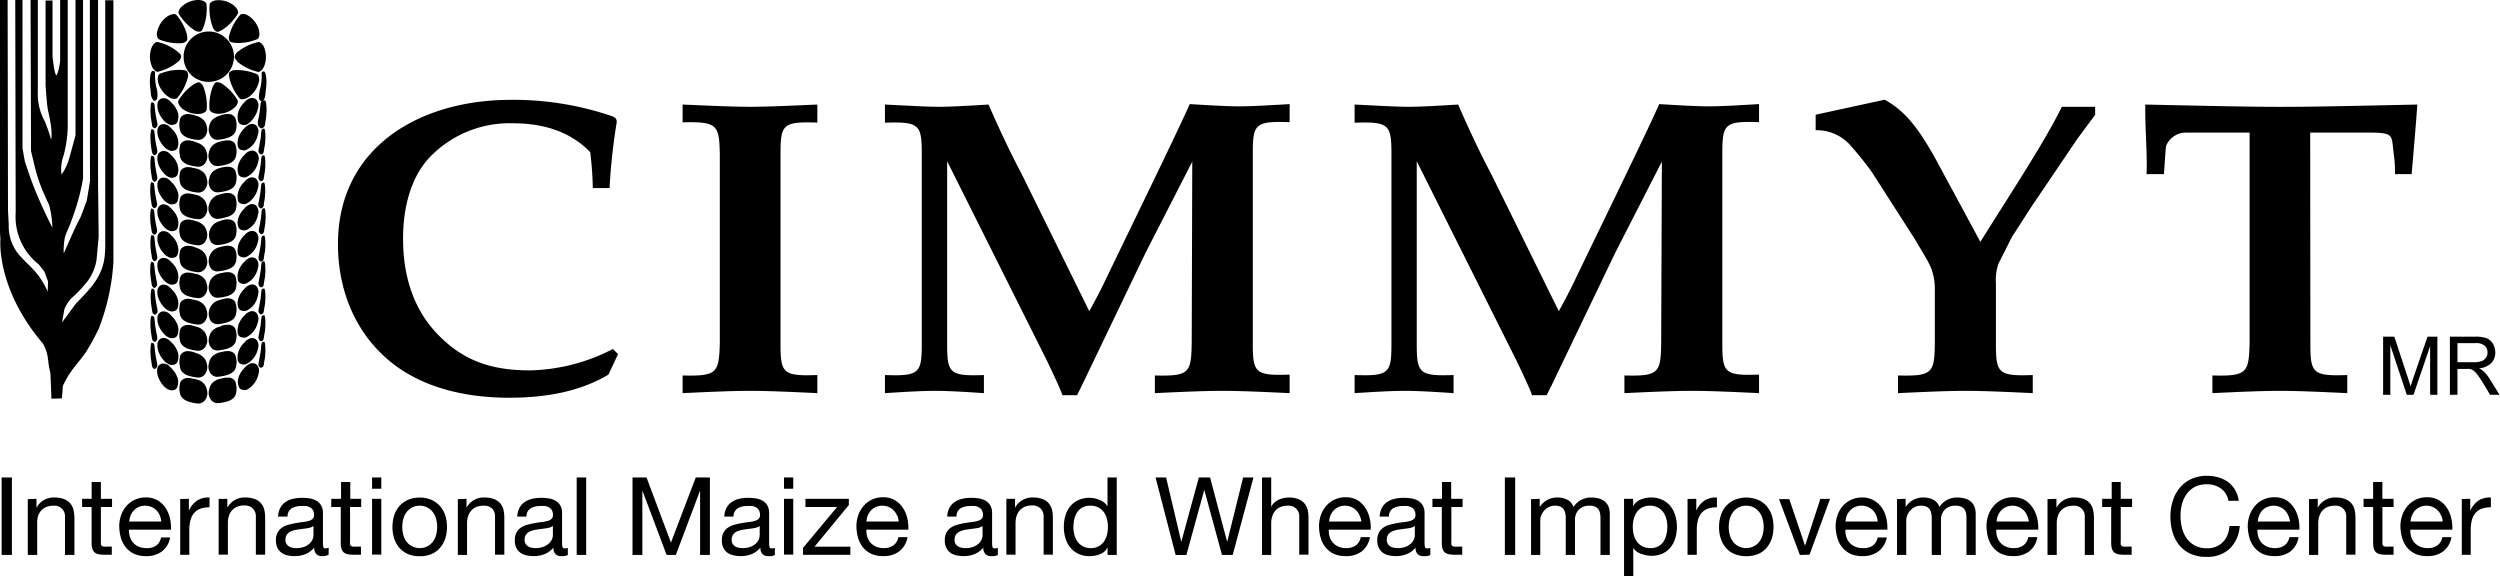 <svg xmlns="http://www.w3.org/2000/svg" data-name="cimmyt-logo-eng" class="sf-logo__eng" viewBox="0 0 403.16 92.94"><path d="M14.51 29.24L14.49 0h1.32v29.26l.1 8.9-.33 3.63a7.69 7.69 0 0 1-1.82 4 18.89 18.89 0 0 1-2 2.08 5 5 0 0 0-1.39 2.07L10 52l2.21-3c2.26-2.37 4.37-4.31 4.69-7.86l.07-1.1v-40h1.32v42.19a35.26 35.26 0 0 1-2.38 10.81s-.86 1.8-1.77 3.28c-1.18 2-2.67 3-4 5.92l-.15 2-1.69.06-.17-4.15a13.37 13.37 0 0 1-.37-2.13A7.1 7.1 0 0 0 7 55.53l-.14-.2C-.67 46.44.07 38.63.07 38.63L0 37.41V0h1.23l.06 33.91.12 2.3a7.16 7.16 0 0 0 1.76 5c1.42 1.54 1.53 1.46 2.7 2.82a12.41 12.41 0 0 1 1.82 3l.06-1.63-.59-1.61-.92-1.16a9.76 9.76 0 0 1-3.71-8.33L2.46 0h1.17v23.91L4 26s.88 2.79 1.8 5c1.51 3.6 2.65 5.71 2.65 5.71A16.18 16.18 0 0 0 7.91 33c-.4-.73-1.14-2.51-1.14-2.51A27.75 27.75 0 0 1 5.4 26L5 24.35v-1.28L4.93 0H6.1v14.8a9.09 9.09 0 0 0 1.14 4.8 26.29 26.29 0 0 1 1 2.92s.36-1.13-.47-4.58c-.22-.91-.42-4.2-.42-4.2V.09h1.12v9s.38 3.88.76 2.85a8.71 8.71 0 0 0 .47-2.21V0h1.22v20.75a20.57 20.57 0 0 1-.64 4.25 6.53 6.53 0 0 0-.36 3.15 8.06 8.06 0 0 0 1.26-2.7c.27-.89 1-3.66 1-3.66V0h1.21v28.77a34.13 34.13 0 0 1-1.54 5.9c-.82 2.41-1.24 2.87-1.41 3.74a10.74 10.74 0 0 0-.16 2.44L12 37c.38-.82 1-2 1-2s.39-1 1-2.68zM31.79 23a2.49 2.49 0 0 1 1.2.81 2.12 2.12 0 0 1 .35.83 1.89 1.89 0 0 1-.27 1.69 1.34 1.34 0 0 1-1.3.54 7.2 7.2 0 0 1-1.31-.26 2.49 2.49 0 0 1-.95-.52A1.51 1.51 0 0 1 29 25a2.89 2.89 0 0 1 0-1.32 1 1 0 0 1 .49-.82 1.51 1.51 0 0 1 1-.22 3.19 3.19 0 0 1 .63.11zm-6.89-6.22c.06.42.09.95.17 1.48.14.86.26 1.37.31 1.68a.68.68 0 0 1-.26.67c-.11.1-.18.09-.22.07-.2-.07-.35-.2-.4-.61s-.17-1-.2-1.56a7.3 7.3 0 0 1 0-1.39 1.67 1.67 0 0 1 .12-.6s0-.09.19 0a.35.35 0 0 1 .29.26zm.1-4.96v.5a9.32 9.32 0 0 0 .2 1.73 3.68 3.68 0 0 1 .14 1.84.62.62 0 0 1-.22.28c-.19.16-.3.14-.45-.07a2.09 2.09 0 0 1-.35-1.1l-.08-.84a6.51 6.51 0 0 1 0-1.91 1.58 1.58 0 0 1 .23-.74.23.23 0 0 1 .22-.07c.31.03.31.16.31.38zm-.12 9.3c.07.42.11 1 .17 1.49.14.86.27 1.36.31 1.68a.69.69 0 0 1-.25.67c-.12.1-.19.09-.24.07s-.33-.19-.38-.61a14.35 14.35 0 0 1-.2-1.54 7.43 7.43 0 0 1 0-1.41 2.15 2.15 0 0 1 .12-.61s0-.07.2 0a.4.4 0 0 1 .27.26zm6.91-2.4a2.45 2.45 0 0 1 1.2.82 2 2 0 0 1 .35.82 1.87 1.87 0 0 1-.27 1.64 1.35 1.35 0 0 1-1.3.55 7.2 7.2 0 0 1-1.31-.26 2.63 2.63 0 0 1-.95-.52 1.49 1.49 0 0 1-.52-1 2.94 2.94 0 0 1 0-1.33 1 1 0 0 1 .49-.82 1.51 1.51 0 0 1 1-.22 4.14 4.14 0 0 1 .63.11zm0 12.74a2.45 2.45 0 0 1 1.2.82 2.12 2.12 0 0 1 .35.83 1.87 1.87 0 0 1-.27 1.68 1.3 1.3 0 0 1-1.3.54 6.19 6.19 0 0 1-1.31-.26 2.61 2.61 0 0 1-.95-.51 1.51 1.51 0 0 1-.52-1 2.89 2.89 0 0 1 0-1.32 1 1 0 0 1 .49-.82 1.46 1.46 0 0 1 1-.22 3.93 3.93 0 0 1 .63.11zm0-4.25A2.55 2.55 0 0 1 33 28a2 2 0 0 1 .35.82 1.87 1.87 0 0 1-.27 1.68 1.3 1.3 0 0 1-1.3.54 5.59 5.59 0 0 1-1.31-.27 2.33 2.33 0 0 1-.95-.5 1.54 1.54 0 0 1-.52-1A2.9 2.9 0 0 1 29 28a1 1 0 0 1 .49-.82 1.46 1.46 0 0 1 1-.22 2.44 2.44 0 0 1 .63.11zm0 12.79a2.62 2.62 0 0 1 1.2.83 2 2 0 0 1 .35.83 1.87 1.87 0 0 1-.27 1.68 1.34 1.34 0 0 1-1.3.55 7 7 0 0 1-1.31-.28 2.47 2.47 0 0 1-.95-.51A1.51 1.51 0 0 1 29 42a2.9 2.9 0 0 1 0-1.32 1 1 0 0 1 .49-.81 1.46 1.46 0 0 1 1-.22 2.59 2.59 0 0 1 .63.1zm0-4.29a2.59 2.59 0 0 1 1.2.82 2.07 2.07 0 0 1 .35.82 1.88 1.88 0 0 1-.27 1.65 1.3 1.3 0 0 1-1.3.54 6.58 6.58 0 0 1-1.31-.26 2.48 2.48 0 0 1-.95-.51 1.57 1.57 0 0 1-.52-1 2.85 2.85 0 0 1 0-1.31 1 1 0 0 1 .49-.83 1.55 1.55 0 0 1 1-.22 4.14 4.14 0 0 1 .63.11zm0 12.75a2.45 2.45 0 0 1 1.2.82 2.07 2.07 0 0 1 .35.82 1.87 1.87 0 0 1-.27 1.68 1.33 1.33 0 0 1-1.3.55 7.12 7.12 0 0 1-1.31-.27 2.51 2.51 0 0 1-.95-.5 1.57 1.57 0 0 1-.52-1 2.94 2.94 0 0 1 0-1.33 1 1 0 0 1 .49-.81 1.46 1.46 0 0 1 1-.23 3.91 3.91 0 0 1 .63.12zm0-4.25A2.43 2.43 0 0 1 33 45a2.11 2.11 0 0 1 .35.84 1.88 1.88 0 0 1-.27 1.68 1.32 1.32 0 0 1-1.3.54 6.73 6.73 0 0 1-1.31-.26 2.4 2.4 0 0 1-.95-.51 1.59 1.59 0 0 1-.52-1A2.94 2.94 0 0 1 29 45a1 1 0 0 1 .49-.82 1.45 1.45 0 0 1 1-.21 2.59 2.59 0 0 1 .63.1zm0 12.79a2.52 2.52 0 0 1 1.2.82 2.07 2.07 0 0 1 .35.82 1.89 1.89 0 0 1-.27 1.69 1.32 1.32 0 0 1-1.3.54 6.89 6.89 0 0 1-1.31-.26 2.48 2.48 0 0 1-.95-.51A1.56 1.56 0 0 1 29 59a2.89 2.89 0 0 1 0-1.32 1 1 0 0 1 .49-.82 1.41 1.41 0 0 1 1-.22 3 3 0 0 1 .63.11zm0-4.29a2.36 2.36 0 0 1 1.2.81 2.06 2.06 0 0 1 .35.83 1.86 1.86 0 0 1-.27 1.65 1.35 1.35 0 0 1-1.3.55 7.12 7.12 0 0 1-1.31-.27 2.48 2.48 0 0 1-.95-.51 1.51 1.51 0 0 1-.52-1 2.89 2.89 0 0 1 0-1.32 1 1 0 0 1 .49-.82 1.51 1.51 0 0 1 1-.22 3.07 3.07 0 0 1 .63.11zm0 8.5A2.36 2.36 0 0 1 33 62a2 2 0 0 1 .35.83 1.85 1.85 0 0 1-.27 1.67 1.34 1.34 0 0 1-1.3.56 6.79 6.79 0 0 1-1.31-.28 2.46 2.46 0 0 1-.95-.5 1.54 1.54 0 0 1-.52-1A2.94 2.94 0 0 1 29 62a1 1 0 0 1 .49-.81 1.41 1.41 0 0 1 1-.23 2.94 2.94 0 0 1 .63.12h.1zm-3.12-37.54a.74.74 0 0 1-.64.61 1 1 0 0 1-.88-.11 2 2 0 0 1-.76-.59 4.26 4.26 0 0 1-.71-1.08 2.88 2.88 0 0 1-.28-1.63 1 1 0 0 1 .77-.84 1.39 1.39 0 0 1 1.08.31c.28.25.55.53.77.77a3.2 3.2 0 0 1 .75 2 2.54 2.54 0 0 1-.1.56zm0 4.33a.74.74 0 0 1-.64.62 1 1 0 0 1-.88-.11 2.18 2.18 0 0 1-.76-.6 4.27 4.27 0 0 1-.71-1.07 2.92 2.92 0 0 1-.28-1.64 1 1 0 0 1 .77-.83 1.31 1.31 0 0 1 1.08.3c.28.26.55.53.77.78a3.22 3.22 0 0 1 .75 2 2.46 2.46 0 0 1-.1.55zm0 4.29a.72.72 0 0 1-.64.62 1 1 0 0 1-.88-.11 2 2 0 0 1-.76-.59 4.36 4.36 0 0 1-.71-1.07 3 3 0 0 1-.28-1.64 1 1 0 0 1 .77-.84 1.39 1.39 0 0 1 1.08.3c.27.27.55.54.77.78a4.3 4.3 0 0 1 .54.92 2.16 2.16 0 0 1 .21 1.07 2.37 2.37 0 0 1-.1.56zm0 4.33a.73.73 0 0 1-.64.61 1.05 1.05 0 0 1-.88-.11 2.3 2.3 0 0 1-.76-.6 4.17 4.17 0 0 1-.71-1.07 2.9 2.9 0 0 1-.28-1.63 1 1 0 0 1 .77-.85 1.39 1.39 0 0 1 1.08.31c.28.26.55.54.77.78a3.14 3.14 0 0 1 .75 2 2.63 2.63 0 0 1-.1.56zm0 4.31a.74.74 0 0 1-.64.61 1 1 0 0 1-.88-.1 2.27 2.27 0 0 1-.76-.6 4.08 4.08 0 0 1-.71-1.08 2.88 2.88 0 0 1-.28-1.63 1 1 0 0 1 .77-.84 1.43 1.43 0 0 1 1.08.3c.27.26.55.54.77.78a3.27 3.27 0 0 1 .75 2 2.44 2.44 0 0 1-.1.56zm0 4.32a.75.75 0 0 1-.64.61 1 1 0 0 1-.88-.12 2.14 2.14 0 0 1-.76-.59 3.68 3.68 0 0 1-.71-1.08 2.89 2.89 0 0 1-.28-1.63 1 1 0 0 1 .77-.83 1.32 1.32 0 0 1 1.08.31 8 8 0 0 1 .77.77 3.19 3.19 0 0 1 .75 2 2.62 2.62 0 0 1-.1.56zm0 4.31a.75.75 0 0 1-.64.62 1.05 1.05 0 0 1-.88-.12 2 2 0 0 1-.76-.6 3.55 3.55 0 0 1-.71-1.07 2.88 2.88 0 0 1-.28-1.63 1 1 0 0 1 .77-.84 1.35 1.35 0 0 1 1.08.31c.28.25.55.54.77.78a3.19 3.19 0 0 1 .75 2 2.63 2.63 0 0 1-.1.55zm0 4.32a.76.76 0 0 1-.64.62 1.13 1.13 0 0 1-.88-.11 2.19 2.19 0 0 1-.76-.61 4 4 0 0 1-.71-1.07 2.94 2.94 0 0 1-.28-1.64 1 1 0 0 1 .77-.84 1.47 1.47 0 0 1 1.08.3c.27.27.55.54.77.79a4 4 0 0 1 .54.91 2.2 2.2 0 0 1 .21 1.08 2.63 2.63 0 0 1-.1.57zm0 4.32a.74.74 0 0 1-.64.61 1 1 0 0 1-.88-.12 2 2 0 0 1-.76-.6 4 4 0 0 1-.71-1.09 3 3 0 0 1-.28-1.64 1 1 0 0 1 .77-.84 1.39 1.39 0 0 1 1.08.31c.28.25.55.53.77.76a4.66 4.66 0 0 1 .54.93 2.16 2.16 0 0 1 .21 1.07 2.62 2.62 0 0 1-.1.61zm-.04 4.08a.76.76 0 0 1-.64.62 1.09 1.09 0 0 1-.88-.11 2.18 2.18 0 0 1-.76-.6 4.34 4.34 0 0 1-.71-1.08 2.92 2.92 0 0 1-.28-1.63 1 1 0 0 1 .76-.83 1.43 1.43 0 0 1 1.09.29c.27.27.55.55.75.79a3.44 3.44 0 0 1 .55.92 2.15 2.15 0 0 1 .22 1.07 3 3 0 0 1-.1.56zM24.88 25.4c.07.42.11 1 .17 1.48.14.86.27 1.37.31 1.68a.72.72 0 0 1-.25.68c-.12.08-.19.08-.24.06s-.33-.18-.38-.62-.18-1-.2-1.55a7.34 7.34 0 0 1 0-1.4 2.07 2.07 0 0 1 .12-.6s0-.07.2 0a.35.35 0 0 1 .27.27zm-.04 4.26c.07.43.1 1 .18 1.5.14.85.26 1.35.31 1.67a.69.69 0 0 1-.26.67c-.12.09-.19.08-.24.06s-.33-.18-.38-.6-.17-1-.2-1.55a9.59 9.59 0 0 1 0-1.41 2.27 2.27 0 0 1 .12-.59s0-.09.2 0a.36.36 0 0 1 .27.25zm0 4.28c.07.42.1 1 .18 1.48.14.87.26 1.37.31 1.68a.69.69 0 0 1-.26.67c-.12.09-.19.09-.24.07s-.33-.19-.38-.61-.17-1-.2-1.55a9.45 9.45 0 0 1 0-1.4 2.37 2.37 0 0 1 .12-.6s0-.09.2 0a.32.32 0 0 1 .27.26zm.04 4.27c.07.43.11 1 .17 1.48.14.87.27 1.38.31 1.69a.7.7 0 0 1-.25.67c-.12.09-.19.09-.24.06s-.33-.19-.38-.62-.18-1-.2-1.54a7.34 7.34 0 0 1 0-1.4 2.15 2.15 0 0 1 .12-.61s0-.08.2 0a.36.36 0 0 1 .27.27zm-.04 4.31c.07.43.1.95.18 1.48.14.87.26 1.38.31 1.69a.67.67 0 0 1-.26.66c-.12.1-.19.09-.24.07s-.33-.19-.38-.61-.17-1-.2-1.55a9.47 9.47 0 0 1 0-1.4 2.48 2.48 0 0 1 .12-.6s0-.08.2 0a.36.36 0 0 1 .27.26zm.08 4.31c.07.43.1 1 .17 1.49.14.85.27 1.36.31 1.68a.66.66 0 0 1-.26.67.23.23 0 0 1-.22.07c-.19-.08-.34-.21-.39-.62s-.17-1-.2-1.54a7.44 7.44 0 0 1 0-1.41 2.37 2.37 0 0 1 .12-.6s0-.08.2 0a.37.37 0 0 1 .27.26zm-.04 4.4c.07.42.11 1 .17 1.48.14.86.27 1.37.31 1.68a.69.69 0 0 1-.25.67c-.12.09-.19.09-.24.07s-.33-.2-.38-.62-.18-1-.2-1.55a7.33 7.33 0 0 1 0-1.4 1.92 1.92 0 0 1 .12-.6s0-.08.2 0a.36.36 0 0 1 .27.27zm0 4.35c.07.42.11 1 .17 1.48.14.86.27 1.37.31 1.68a.68.68 0 0 1-.25.67.24.24 0 0 1-.24.07c-.18-.07-.33-.19-.38-.62s-.18-1-.2-1.55a7.34 7.34 0 0 1 0-1.4 2.07 2.07 0 0 1 .12-.6s0-.08.2 0a.37.37 0 0 1 .27.27zm3.79-36.09a.72.72 0 0 1-.64.6 1 1 0 0 1-.88-.09 2.3 2.3 0 0 1-.76-.6 4.45 4.45 0 0 1-.71-1.08 2.89 2.89 0 0 1-.28-1.63 1 1 0 0 1 .77-.84 1.39 1.39 0 0 1 1.08.31c.27.25.55.53.77.77a4.46 4.46 0 0 1 .54.91 2.18 2.18 0 0 1 .21 1.07 2.52 2.52 0 0 1-.1.58zm7.23 3.25a3.18 3.18 0 0 1 1.21-.08 1.35 1.35 0 0 1 .8.52 3.44 3.44 0 0 1 .24 1.12 3.14 3.14 0 0 1-.06.7 1.56 1.56 0 0 1-.51 1 2.69 2.69 0 0 1-1 .51 6.55 6.55 0 0 1-1.32.26 1.33 1.33 0 0 1-1.3-.55 1.85 1.85 0 0 1-.25-1.67 1.94 1.94 0 0 1 .92-1.36 2.61 2.61 0 0 1 .62-.29zm6.55-6.53c.38-.13.45.16.5.75a7.55 7.55 0 0 1 0 1.42c0 .54-.14 1.09-.19 1.56a.79.79 0 0 1-.48.74c-.24.08-.56-.17-.64-.45a1.66 1.66 0 0 1 0-.93 11.21 11.21 0 0 0 .22-1.21c.08-.5.11-1 .18-1.49a.5.5 0 0 1 .41-.39z" class="cls-1"></path><path d="M42.46 11.52c.12 0 .17 0 .2.06a1.39 1.39 0 0 1 .24.75 6.71 6.71 0 0 1 0 1.9l-.09.84a2.2 2.2 0 0 1-.33 1.13c-.17.2-.26.22-.46.06a.76.76 0 0 1-.27-.68 7.31 7.31 0 0 1 .25-1.44 8.6 8.6 0 0 0 .2-1.72v-.52c-.02-.22.03-.34.26-.38zm0 9.23h.19a2.27 2.27 0 0 1 .12.59 8.33 8.33 0 0 1 0 1.4c0 .53-.15 1.06-.21 1.55s-.2.54-.38.62a.3.3 0 0 1-.24-.07.68.68 0 0 1-.25-.68c.13-.63.22-1.2.31-1.67s.1-1.06.17-1.49a.38.38 0 0 1 .29-.25zM35.9 18.5a3 3 0 0 1 1.21-.09 1.33 1.33 0 0 1 .8.54 3.32 3.32 0 0 1 .24 1.1 3 3 0 0 1-.06.7 1.48 1.48 0 0 1-.51 1 2.47 2.47 0 0 1-1 .52 6.41 6.41 0 0 1-1.32.26A1.3 1.3 0 0 1 34 22a1.89 1.89 0 0 1-.25-1.69 1.87 1.87 0 0 1 .92-1.31 2.68 2.68 0 0 1 .62-.3zm0 12.74a2.81 2.81 0 0 1 1.21-.08 1.37 1.37 0 0 1 .8.51 3.57 3.57 0 0 1 .24 1.13 3 3 0 0 1-.06.69 1.53 1.53 0 0 1-.51 1 2.16 2.16 0 0 1-1 .5 6.38 6.38 0 0 1-1.32.29 1.36 1.36 0 0 1-1.3-.56 1.88 1.88 0 0 1-.25-1.69 2.28 2.28 0 0 1 1.54-1.63zm0-4.24a3 3 0 0 1 1.21-.08 1.29 1.29 0 0 1 .8.52 3.44 3.44 0 0 1 .24 1.12 3 3 0 0 1-.06.69 1.56 1.56 0 0 1-.51 1 2.69 2.69 0 0 1-1 .51 6.47 6.47 0 0 1-1.28.24 1.32 1.32 0 0 1-1.3-.54 1.85 1.85 0 0 1-.25-1.67 1.9 1.9 0 0 1 .92-1.36 2.27 2.27 0 0 1 .62-.29l.59-.17zm0 12.74a2.81 2.81 0 0 1 1.21-.08 1.24 1.24 0 0 1 .8.53 3.26 3.26 0 0 1 .24 1.1 2.93 2.93 0 0 1-.06.69 1.56 1.56 0 0 1-.51 1 2.47 2.47 0 0 1-1 .51 6.41 6.41 0 0 1-1.32.26 1.32 1.32 0 0 1-1.3-.54 2.27 2.27 0 0 1 .67-3 2.75 2.75 0 0 1 .62-.31zm0-4.24a2.54 2.54 0 0 1 1.21-.09 1.3 1.3 0 0 1 .8.52 3.39 3.39 0 0 1 .24 1.12 3 3 0 0 1-.06.69 1.54 1.54 0 0 1-.51 1 2.58 2.58 0 0 1-1 .5 5.3 5.3 0 0 1-1.32.26A1.32 1.32 0 0 1 34 39a2.29 2.29 0 0 1 .67-3 3.16 3.16 0 0 1 .62-.3zm0 12.74a2.68 2.68 0 0 1 1.21-.1 1.33 1.33 0 0 1 .8.53 3.45 3.45 0 0 1 .24 1.13 3.05 3.05 0 0 1-.06.69 1.56 1.56 0 0 1-.51 1 2.53 2.53 0 0 1-1 .51 8 8 0 0 1-1.32.27 1.39 1.39 0 0 1-1.3-.55 2.29 2.29 0 0 1 .67-3 2 2 0 0 1 .62-.29zm0-4.24a3 3 0 0 1 1.21-.08 1.35 1.35 0 0 1 .8.52 3.44 3.44 0 0 1 .24 1.12 3.09 3.09 0 0 1-.06.7 1.53 1.53 0 0 1-.51 1 2.52 2.52 0 0 1-1 .51 6.49 6.49 0 0 1-1.28.23 1.33 1.33 0 0 1-1.3-.55 1.87 1.87 0 0 1-.25-1.68 1.94 1.94 0 0 1 .92-1.36 3.08 3.08 0 0 1 .62-.29zm0 12.73a2.83 2.83 0 0 1 1.21-.08 1.26 1.26 0 0 1 .8.53 3.27 3.27 0 0 1 .24 1.11 3 3 0 0 1-.06.69 1.59 1.59 0 0 1-.51 1 2.77 2.77 0 0 1-1 .51 8.09 8.09 0 0 1-1.32.26 1.32 1.32 0 0 1-1.3-.54 1.87 1.87 0 0 1-.25-1.68 1.9 1.9 0 0 1 .92-1.36 3.16 3.16 0 0 1 .62-.3zm0-4.25a2.81 2.81 0 0 1 1.21-.08 1.3 1.3 0 0 1 .8.52 3.45 3.45 0 0 1 .24 1.13 3 3 0 0 1-.06.68 1.56 1.56 0 0 1-.51 1 2.76 2.76 0 0 1-1 .51 7 7 0 0 1-1.32.26A1.33 1.33 0 0 1 34 56a1.88 1.88 0 0 1-.25-1.69 1.9 1.9 0 0 1 .92-1.31 2.27 2.27 0 0 1 .62-.29h.09zm0 8.52a3.16 3.16 0 0 1 1.21-.08 1.35 1.35 0 0 1 .8.53 3.39 3.39 0 0 1 .24 1.12 2.93 2.93 0 0 1-.06.69 1.56 1.56 0 0 1-.51 1 2.67 2.67 0 0 1-1 .5 6.63 6.63 0 0 1-1.28.24 1.33 1.33 0 0 1-1.3-.55 1.86 1.86 0 0 1-.25-1.68 1.9 1.9 0 0 1 .92-1.35 2.27 2.27 0 0 1 .62-.29zm2.41-37.95a2.93 2.93 0 0 1 .48-1.58 3 3 0 0 1 .63-.79 2 2 0 0 1 .92-.65 1 1 0 0 1 1 .22 1.46 1.46 0 0 1 .27 1.39 3.91 3.91 0 0 1-.61 1.44 3.29 3.29 0 0 1-1.12 1 1 1 0 0 1-.88.12.76.76 0 0 1-.65-.62 3.05 3.05 0 0 1-.04-.53zm0 4.32a3.07 3.07 0 0 1 .48-1.6 3.27 3.27 0 0 1 .63-.77 1.74 1.74 0 0 1 .92-.66 1 1 0 0 1 1 .22 1.46 1.46 0 0 1 .32 1.44 3.75 3.75 0 0 1-.61 1.45 3.47 3.47 0 0 1-1.12 1 1 1 0 0 1-.88.11.77.77 0 0 1-.65-.62 3 3 0 0 1-.09-.57zm0 4.32a3.07 3.07 0 0 1 .48-1.6 3.32 3.32 0 0 1 .63-.77 1.94 1.94 0 0 1 .92-.67 1 1 0 0 1 1 .22 1.46 1.46 0 0 1 .27 1.39A3.7 3.7 0 0 1 41 31.7a3.33 3.33 0 0 1-1.12 1.06 1 1 0 0 1-.88.11.79.79 0 0 1-.65-.61 3.49 3.49 0 0 1-.04-.57zm0 4.31a3 3 0 0 1 .48-1.6 3.37 3.37 0 0 1 .63-.78 2 2 0 0 1 .92-.66 1 1 0 0 1 1 .22 1.47 1.47 0 0 1 .27 1.39 3.89 3.89 0 0 1-.56 1.43 3.38 3.38 0 0 1-1.12 1 1.09 1.09 0 0 1-.88.11.8.8 0 0 1-.65-.62 3.23 3.23 0 0 1-.09-.49zm0 4.32a3 3 0 0 1 .48-1.59 3.18 3.18 0 0 1 .63-.79 1.9 1.9 0 0 1 .92-.65 1 1 0 0 1 1 .22 1.44 1.44 0 0 1 .27 1.38 3.8 3.8 0 0 1-.61 1.46 3.48 3.48 0 0 1-1.12 1 1.05 1.05 0 0 1-.88.11.77.77 0 0 1-.65-.61 3.33 3.33 0 0 1-.04-.53zm0 4.31a3 3 0 0 1 .48-1.63 3.17 3.17 0 0 1 .63-.78 2 2 0 0 1 .92-.66 1 1 0 0 1 1 .22 1.46 1.46 0 0 1 .27 1.39 3.89 3.89 0 0 1-.61 1.45 3.36 3.36 0 0 1-1.12 1 1 1 0 0 1-.88.12.78.78 0 0 1-.65-.63 3.09 3.09 0 0 1-.04-.48zm0 4.31a3 3 0 0 1 .48-1.58 3 3 0 0 1 .63-.78 1.94 1.94 0 0 1 .92-.66 1 1 0 0 1 1 .22 1.46 1.46 0 0 1 .27 1.39 3.65 3.65 0 0 1-.56 1.47 3.3 3.3 0 0 1-1.12 1 1 1 0 0 1-.88.11.77.77 0 0 1-.65-.62 3.05 3.05 0 0 1-.09-.55zm0 4.32a3 3 0 0 1 .48-1.59 3.13 3.13 0 0 1 .63-.78 2 2 0 0 1 .92-.66 1 1 0 0 1 1 .22 1.46 1.46 0 0 1 .27 1.39 3.82 3.82 0 0 1-.61 1.45 3.37 3.37 0 0 1-1.12 1 1 1 0 0 1-.88.11.76.76 0 0 1-.65-.6 3.29 3.29 0 0 1-.04-.54zm0 4.31a3 3 0 0 1 .48-1.57 2.94 2.94 0 0 1 .63-.76 1.89 1.89 0 0 1 .92-.67 1 1 0 0 1 1 .21 1.48 1.48 0 0 1 .27 1.4 3.84 3.84 0 0 1-.61 1.44 3.49 3.49 0 0 1-1.12 1 1.05 1.05 0 0 1-.88.12.81.81 0 0 1-.65-.62 3.43 3.43 0 0 1-.04-.55zm.04 4.1a3 3 0 0 1 .48-1.59 3.92 3.92 0 0 1 .63-.78 2.06 2.06 0 0 1 .92-.67 1 1 0 0 1 1.06.23 1.47 1.47 0 0 1 .26 1.39 3.8 3.8 0 0 1-1.7 2.49 1 1 0 0 1-.89.11.75.75 0 0 1-.64-.61 3.11 3.11 0 0 1-.12-.57zm4.09-36.62c.16-.05.18 0 .19 0a1.93 1.93 0 0 1 .13.6 8.26 8.26 0 0 1 0 1.4c0 .54-.14 1.07-.2 1.55s-.21.55-.39.61c0 0-.1 0-.23-.06a.72.72 0 0 1-.26-.68c.14-.63.24-1.22.32-1.67s.09-1.07.17-1.49a.33.33 0 0 1 .27-.26zm-.01 4.4c.16-.05.18 0 .19 0a2.27 2.27 0 0 1 .12.59 7.41 7.41 0 0 1 0 1.4c0 .52-.14 1.05-.2 1.56a.64.64 0 0 1-.39.61.27.27 0 0 1-.24-.07.68.68 0 0 1-.25-.67c.14-.64.23-1.21.31-1.67s.1-1.07.17-1.5a.37.37 0 0 1 .29-.25zm.06 4.15c.16-.06.18 0 .2 0a2.07 2.07 0 0 1 .12.6 7.36 7.36 0 0 1 0 1.4c0 .54-.14 1.07-.2 1.54s-.2.56-.39.63c0 0-.09 0-.22-.07a.67.67 0 0 1-.26-.67c.13-.64.23-1.21.31-1.69s.1-1 .17-1.47a.36.36 0 0 1 .27-.27zm-.03 4.4c.15-.06.17 0 .19 0a2.47 2.47 0 0 1 .12.61 8.31 8.31 0 0 1 0 1.4c0 .52-.15 1-.21 1.54s-.2.54-.38.61-.12 0-.24-.06a.66.66 0 0 1-.25-.67c.13-.63.22-1.19.31-1.68s.1-1 .17-1.48a.36.36 0 0 1 .29-.27zm0 4.14h.19a2.69 2.69 0 0 1 .12.62 8.31 8.31 0 0 1 0 1.4c0 .52-.15 1-.21 1.54s-.2.55-.38.62a.25.25 0 0 1-.24-.06.69.69 0 0 1-.25-.68c.13-.64.22-1.2.31-1.68s.1-1.06.17-1.48a.38.38 0 0 1 .29-.28zm0 4.4h.19a2.27 2.27 0 0 1 .12.6 8.29 8.29 0 0 1 0 1.4c0 .53-.15 1.06-.21 1.54s-.2.55-.38.61-.12 0-.24-.06a.66.66 0 0 1-.25-.66c.13-.65.22-1.21.31-1.68s.1-1.06.17-1.49a.37.37 0 0 1 .29-.26zm0 4.31c.15-.05.17 0 .19 0a2.37 2.37 0 0 1 .12.6 8.29 8.29 0 0 1 0 1.4c0 .52-.15 1-.21 1.54s-.2.55-.38.62-.12 0-.24-.07a.68.68 0 0 1-.25-.68c.13-.62.22-1.2.31-1.66s.1-1.07.17-1.49a.36.36 0 0 1 .29-.26zm0 4.27h.19a2.27 2.27 0 0 1 .12.6 8.41 8.41 0 0 1 0 1.41c0 .51-.15 1.05-.21 1.54s-.2.54-.38.6-.12 0-.24 0a.68.68 0 0 1-.25-.68c.13-.64.22-1.2.31-1.68s.1-1 .17-1.48a.36.36 0 0 1 .29-.31zm-4.15-36.25a3 3 0 0 1 .48-1.59 3.6 3.6 0 0 1 .63-.78 1.94 1.94 0 0 1 .92-.66 1 1 0 0 1 1 .23 1.44 1.44 0 0 1 .27 1.38 3.7 3.7 0 0 1-.61 1.44A3.44 3.44 0 0 1 39.93 20a1 1 0 0 1-.88.11.77.77 0 0 1-.65-.61 3.29 3.29 0 0 1-.09-.63zm-9.09-9.74a1.29 1.29 0 0 1-.52.84 8.09 8.09 0 0 1-3.22 1.6c-.33.06-.72-.34-.89-.66a4.12 4.12 0 0 1-.19-3.12c.22-.57.66-1.14 1.08-1a7.7 7.7 0 0 1 3.23 1.6c.4.36.51.47.51.74zm5.66 4.14a1.3 1.3 0 0 1 .95.25 8.16 8.16 0 0 1 2.48 2.64c.15.29-.1.8-.35 1.06a4 4 0 0 1-2.87 1.13c-.61-.05-1.26-.3-1.3-.73a8.35 8.35 0 0 1 .52-3.62c.26-.51.32-.64.57-.73zm-2.68.04a1.36 1.36 0 0 1 .63.76 8.45 8.45 0 0 1 .5 3.6c0 .33-.54.6-.9.67a4.08 4.08 0 0 1-3-.79c-.46-.39-.84-1-.64-1.36a8.19 8.19 0 0 1 2.5-2.62c.52-.28.71-.34.91-.26zm-1.99-1.73a1.37 1.37 0 0 1 .06 1 8.45 8.45 0 0 1-1.69 3.22c-.23.23-.79.15-1.12 0a4.16 4.16 0 0 1-1.94-2.43c-.14-.6-.11-1.31.28-1.48a8.1 8.1 0 0 1 3.54-.61c.55.06.71.08.87.3zm7.63-2.42a1.35 1.35 0 0 1 .54-.84 8.34 8.34 0 0 1 3.25-1.54c.32-.07.71.35.89.68a4.19 4.19 0 0 1 .12 3.12c-.23.58-.68 1.12-1.09 1A8.19 8.19 0 0 1 38.34 10c-.34-.46-.5-.58-.5-.84zM34.92 5.1a1.29 1.29 0 0 1-.63-.76 8.44 8.44 0 0 1-.48-3.62c0-.33.55-.58.9-.65a3.91 3.91 0 0 1 3 .81c.46.38.85 1 .63 1.36a8.15 8.15 0 0 1-2.54 2.61c-.5.25-.63.33-.88.25zm-2.62-.01a1.34 1.34 0 0 1-.95-.22 8.63 8.63 0 0 1-2.51-2.61c-.16-.29.09-.81.34-1.08A4 4 0 0 1 32 0c.61 0 1.27.28 1.31.71a8.46 8.46 0 0 1-.48 3.62c-.21.54-.28.67-.53.76zm4.7 1.5a1.37 1.37 0 0 1 0-1 8.29 8.29 0 0 1 1.73-3.19c.22-.24.77-.15 1.1 0a4 4 0 0 1 1.92 2.44c.15.59.11 1.31-.28 1.48a7.77 7.77 0 0 1-3.55.59c-.56-.07-.72-.09-.92-.32zm0 5.07a1.32 1.32 0 0 1 .91-.35 8 8 0 0 1 3.54.66c.3.15.37.71.33 1.07a4.13 4.13 0 0 1-1.69 2.62c-.51.32-1.2.5-1.47.18A8 8 0 0 1 37 12.6c-.1-.6-.12-.71 0-.94zm-6.9-5.07a1.34 1.34 0 0 1-.91.38 8.25 8.25 0 0 1-3.54-.62c-.3-.15-.39-.72-.34-1.08A4.1 4.1 0 0 1 27 2.64c.51-.34 1.19-.52 1.47-.21a8.14 8.14 0 0 1 1.7 3.23c.05.55.08.72-.07.93z" class="cls-1"></path><path d="M33.61 13.2a4.06 4.06 0 1 0-4-4 4 4 0 0 0 4 4zm64.51 47.21c-4.79 2.86-10.45 3.73-16 3.73-7.12 0-14.46-1.63-19.82-6.37s-7.8-11.46-7.8-18.4c0-15.51 13-23.27 27.9-23.27a49.25 49.25 0 0 1 15.9 2.5c.56.2 1.33.34 1.12 1.34a96.52 96.52 0 0 0-1.12 10.39h-2.7a53.86 53.86 0 0 0-.42-5.8c-3.35-3.44-7.75-4.65-12.5-4.65a17.83 17.83 0 0 0-13.55 5.66C66 29 65 34 65 38.49c0 5.66 1.47 11.12 5.52 15.36 4.27 4.45 8.88 5.88 15 5.88a30.4 30.4 0 0 0 13.32-3.45l.83.82zM116.08 25c-.08-4.87-.36-5.41-6-5.27v-2.87c4.61.2 8.18.36 10.9.36s6.22-.16 10.83-.36v2.91c-5.66-.2-5.94.34-5.94 5.21v30.3c0 4.86.28 5.41 5.94 5.2v2.92c-4.61-.22-8.1-.37-10.83-.37s-6.29.15-10.9.37v-2.85c5.59.14 5.87-.41 6-5.27zm76.19 1.06l-7.55 14.74-10.26 21.38-.77 1.55h-2.37c-.14-.61-1.6-3.72-2.51-5.61L152.74 26v29.28c0 4.86.28 5.41 5.93 5.2v2.92c-3.27-.22-5.86-.37-7.87-.37s-4.66.15-8.09.37v-2.92c5.66.21 5.94-.34 5.94-5.2V25c0-4.87-.28-5.41-5.94-5.21v-2.93c4.12.2 6.7.36 8.71.36s4.6-.16 8-.36c1.25 2.91 3.63 8.05 5.24 11l11 22.32c1.12-2 2.11-3.92 3.08-6 5.1-10.55 11.24-23.13 13.12-27.39 3.42.2 6 .36 8 .36s4.62-.16 8.11-.36v2.91c-5.66-.2-5.94.34-5.94 5.21v30.3c0 4.86.28 5.41 5.94 5.2v2.99c-4.61-.22-8.11-.37-10.84-.37s-6.29.15-10.89.37v-2.85c5.58.14 5.86-.41 5.94-5.27zm75.73 0l-7.54 14.74-10.26 21.38-.78 1.55h-2.37c-.14-.61-1.6-3.72-2.51-5.61L228.47 26v29.28c0 4.86.29 5.41 5.94 5.2v2.92c-3.28-.22-5.87-.37-7.87-.37s-4.67.15-8.09.37v-2.92c5.65.21 5.94-.34 5.94-5.2V25c0-4.87-.29-5.41-5.94-5.21v-2.93c4.11.2 6.69.36 8.7.36s4.61-.16 8-.36c1.25 2.91 3.62 8.05 5.23 11l11 22.32c1.11-2 2.1-3.92 3.07-6 5.1-10.55 11.25-23.13 13.12-27.39 3.43.2 6 .36 8 .36s4.62-.16 8.1-.36v2.91c-5.65-.2-5.92.34-5.92 5.21v30.3c0 4.86.27 5.41 5.92 5.2v2.99c-4.6-.22-8.1-.37-10.82-.37s-6.29.15-10.89.37v-2.85c5.57.14 5.86-.41 5.93-5.27zM319.36 39c5.51-8.8 10.42-16.22 13.14-21.78h5.37v1.3L335 22.39l-7.4 10.94-3.14 4.87-2.17 4.3a7.85 7.85 0 0 0-.42 3.19v9.59c0 4.86.28 5.41 5.94 5.2v2.92c-4.61-.22-8.1-.37-10.83-.37s-6.28.15-10.9.37v-2.85c5.6.14 5.88-.41 5.94-5.27v-8.51a9.58 9.58 0 0 0-.62-3.59c-.7-1.56-1.62-2.9-2.46-4.39l-7.05-11a54.5 54.5 0 0 0-3.64-4.52A7.24 7.24 0 0 0 292.8 21v-2.5l11.13-2.42c3.83 2.08 5.93 5.59 8 9.16zm53.22 16.27c0 4.87.28 5.42 5.95 5.21v2.92c-4.62-.22-8.12-.37-10.85-.37s-6.29.15-10.9.37v-2.85c5.6.14 5.88-.41 6-5.28V21.38h-10.33a3.45 3.45 0 0 0-3.14 2.16c-.14 1.15-.21 2.85-.35 4.54h-2.8c.15-3.31-.27-7.63-.2-11.22 9.29.2 16.34.37 21.87.37s12.45-.17 22-.37c-.21 3-.57 7.16-.92 11.22h-2.69a19.3 19.3 0 0 0-.14-2.84c-.49-3.38.2-3.79-3.65-3.86h-9.88zm11.73 8.4v-9.38h1.81l2.18 6.63c.21.62.35 1.08.44 1.38l.49-1.5 2.24-6.51h1.59v9.38h-1.17v-7.86l-2.68 7.86h-1.08l-2.66-8v8zm11.99-5.26h2.61a3.69 3.69 0 0 0 1.29-.18 1.38 1.38 0 0 0 .71-.56 1.51 1.51 0 0 0 .24-.82 1.46 1.46 0 0 0-.46-1.1 2.21 2.21 0 0 0-1.49-.42h-2.9zm-1.22 5.26v-9.38h4.08a5.46 5.46 0 0 1 1.86.26 2 2 0 0 1 1 .89 2.76 2.76 0 0 1 .38 1.41 2.43 2.43 0 0 1-.63 1.69 3.2 3.2 0 0 1-2 .86 3.32 3.32 0 0 1 .73.46 6.25 6.25 0 0 1 1 1.25l1.59 2.56h-1.52l-1.21-2c-.36-.58-.65-1-.87-1.29a2.74 2.74 0 0 0-.62-.62 1.67 1.67 0 0 0-.56-.26 3.69 3.69 0 0 0-.67 0h-1.34v4.16zM1.92 77v12.49H.26V77zm3.96 3.44v1.44a3.13 3.13 0 0 1 2.94-1.65 4 4 0 0 1 1.49.25 2.43 2.43 0 0 1 1 .68 2.49 2.49 0 0 1 .52 1 5.61 5.61 0 0 1 .17 1.38v5.95h-1.52v-6.12a1.69 1.69 0 0 0-1.84-1.82 3 3 0 0 0-1.18.21 2.28 2.28 0 0 0-.83.59 2.64 2.64 0 0 0-.5.9A3.72 3.72 0 0 0 6 84.38v5.11H4.48v-9zm12.19 0v1.32h-1.8v5.62a2.3 2.3 0 0 0 0 .42.46.46 0 0 0 .17.24.65.65 0 0 0 .34.11 4.45 4.45 0 0 0 .57 0h.68v1.31h-1.09a4.71 4.71 0 0 1-1-.08 1.53 1.53 0 0 1-.67-.28 1.26 1.26 0 0 1-.37-.6 3.2 3.2 0 0 1-.13-1v-5.74h-1.53v-1.32h1.54v-2.71h1.49v2.71zm8.05 8.48a4.11 4.11 0 0 1-2.55.76 4.68 4.68 0 0 1-1.88-.34 3.81 3.81 0 0 1-1.34-1 4.35 4.35 0 0 1-.82-1.5 7.14 7.14 0 0 1-.3-1.91 5.43 5.43 0 0 1 .31-1.89 4.55 4.55 0 0 1 .89-1.49 4.09 4.09 0 0 1 3.05-1.33 3.71 3.71 0 0 1 2 .5A4 4 0 0 1 26.76 82a5.33 5.33 0 0 1 .67 1.68 7.59 7.59 0 0 1 .15 1.74H20.8a3.74 3.74 0 0 0 .14 1.12 2.64 2.64 0 0 0 .51.95 2.48 2.48 0 0 0 .89.65 3 3 0 0 0 1.28.25 2.59 2.59 0 0 0 1.55-.39 2.12 2.12 0 0 0 .8-1.33h1.47a3.64 3.64 0 0 1-1.32 2.25zm-.36-5.82a2.5 2.5 0 0 0-.54-.81 2.52 2.52 0 0 0-1.83-.74 2.51 2.51 0 0 0-1 .2 2.34 2.34 0 0 0-.79.55 2.47 2.47 0 0 0-.53.81 3.25 3.25 0 0 0-.23 1H26a2.87 2.87 0 0 0-.24-1.01zm4.7-2.66v1.91a4 4 0 0 1 1.33-1.63 3.42 3.42 0 0 1 2-.49v1.58a4.29 4.29 0 0 0-1.52.24 2.45 2.45 0 0 0-1 .72 2.88 2.88 0 0 0-.56 1.15 6 6 0 0 0-.18 1.55v4h-1.47v-9zm6.2 0v1.44a3.13 3.13 0 0 1 2.94-1.65 4 4 0 0 1 1.49.25 2.36 2.36 0 0 1 1 .68 2.49 2.49 0 0 1 .52 1 5.61 5.61 0 0 1 .15 1.34v5.95h-1.5v-6.08a1.77 1.77 0 0 0-.49-1.37 1.82 1.82 0 0 0-1.35-.49 3 3 0 0 0-1.18.21 2.28 2.28 0 0 0-.83.59 2.64 2.64 0 0 0-.5.9 3.72 3.72 0 0 0-.16 1.13v5.11h-1.49v-9zm15.27 9.24a1.23 1.23 0 0 1-.91-.32 1.39 1.39 0 0 1-.34-1.06 3.55 3.55 0 0 1-1.43 1.06 4.63 4.63 0 0 1-1.76.32 4.85 4.85 0 0 1-1.16-.13 2.57 2.57 0 0 1-.95-.43 2.28 2.28 0 0 1-.65-.79 2.73 2.73 0 0 1-.23-1.16 2.63 2.63 0 0 1 .26-1.27 2.3 2.3 0 0 1 .69-.79 3.18 3.18 0 0 1 1-.47c.37-.1.75-.19 1.13-.26s.8-.14 1.16-.18a6.14 6.14 0 0 0 1-.18 1.52 1.52 0 0 0 .66-.33.82.82 0 0 0 .24-.64 1.54 1.54 0 0 0-.18-.79 1.35 1.35 0 0 0-.47-.45 2.16 2.16 0 0 0-.65-.21 4.24 4.24 0 0 0-.71 0 3.12 3.12 0 0 0-1.57.36 1.53 1.53 0 0 0-.69 1.35h-1.52a3.12 3.12 0 0 1 .35-1.41 2.63 2.63 0 0 1 .84-.94 3.58 3.58 0 0 1 1.21-.52 6.59 6.59 0 0 1 1.43-.16 8.35 8.35 0 0 1 1.22.09 3.26 3.26 0 0 1 1.09.36 2.13 2.13 0 0 1 .79.76 2.43 2.43 0 0 1 .3 1.28v4.66a3.49 3.49 0 0 0 .06.76c0 .17.17.25.41.25a1.38 1.38 0 0 0 .45-.14v1.16a2.11 2.11 0 0 1-1.07.22zm-2.08-4.55c-.3.06-.62.11-1 .15l-1 .14a3.89 3.89 0 0 0-.91.26 1.54 1.54 0 0 0-.65.5 1.38 1.38 0 0 0-.26.88 1.21 1.21 0 0 0 .15.62 1.18 1.18 0 0 0 .39.41 1.5 1.5 0 0 0 .56.23 2.81 2.81 0 0 0 .65.07 3.62 3.62 0 0 0 1.26-.2 2.65 2.65 0 0 0 .86-.51 1.89 1.89 0 0 0 .49-.66 1.64 1.64 0 0 0 .16-.68v-1.52a1.94 1.94 0 0 1-.7.31zm8.4-4.69v1.32h-1.8v5.62a1.66 1.66 0 0 0 0 .42.46.46 0 0 0 .17.24.65.65 0 0 0 .34.11 4.45 4.45 0 0 0 .57 0h.68v1.31h-1.09a4.71 4.71 0 0 1-1-.08 1.53 1.53 0 0 1-.67-.28 1.35 1.35 0 0 1-.38-.6 3.56 3.56 0 0 1-.12-1v-5.74h-1.53v-1.32H55v-2.71h1.49v2.71zM60 78.82V77h1.49v1.82zm1.49 1.62v9H60v-9zm2.08 2.67a4.32 4.32 0 0 1 .84-1.5 4.11 4.11 0 0 1 1.38-1 4.68 4.68 0 0 1 1.89-.37 4.63 4.63 0 0 1 1.9.37 4 4 0 0 1 1.38 1 4.32 4.32 0 0 1 .84 1.5 6.26 6.26 0 0 1 .28 1.89 6.13 6.13 0 0 1-.28 1.85 4.41 4.41 0 0 1-.84 1.5 3.86 3.86 0 0 1-1.38 1 4.81 4.81 0 0 1-1.9.35 4.86 4.86 0 0 1-1.89-.35 4 4 0 0 1-1.38-1 4.41 4.41 0 0 1-.84-1.5 6.13 6.13 0 0 1-.28-1.85 6.26 6.26 0 0 1 .28-1.89zm1.52 3.33a3 3 0 0 0 .6 1.07 2.73 2.73 0 0 0 .9.65 2.7 2.7 0 0 0 1.09.23 2.68 2.68 0 0 0 2-.88 3 3 0 0 0 .6-1.07 5 5 0 0 0 0-2.92 3 3 0 0 0-.6-1.08 2.79 2.79 0 0 0-.9-.67 2.74 2.74 0 0 0-1.1-.22 2.69 2.69 0 0 0-1.09.22 2.79 2.79 0 0 0-.9.67 3 3 0 0 0-.6 1.08 5 5 0 0 0 0 2.92zm10.14-6v1.44a3.13 3.13 0 0 1 2.94-1.65 4 4 0 0 1 1.49.25 2.36 2.36 0 0 1 1 .68 2.49 2.49 0 0 1 .52 1 5.61 5.61 0 0 1 .15 1.34v5.95h-1.5v-6.08a1.77 1.77 0 0 0-.49-1.37 1.82 1.82 0 0 0-1.34-.45 3 3 0 0 0-1.18.21 2.28 2.28 0 0 0-.83.59 2.64 2.64 0 0 0-.5.9 3.72 3.72 0 0 0-.17 1.13v5.11h-1.49v-9zm15.27 9.24a1.23 1.23 0 0 1-.91-.32 1.39 1.39 0 0 1-.35-1.06 3.45 3.45 0 0 1-1.42 1.06 4.63 4.63 0 0 1-1.76.32 4.85 4.85 0 0 1-1.16-.13 2.5 2.5 0 0 1-1-.43 2.28 2.28 0 0 1-.65-.79 2.73 2.73 0 0 1-.23-1.16 2.63 2.63 0 0 1 .26-1.27 2.2 2.2 0 0 1 .69-.79 3.18 3.18 0 0 1 1-.47c.37-.1.74-.19 1.13-.26s.8-.14 1.16-.18a5.81 5.81 0 0 0 1-.18 1.51 1.51 0 0 0 .67-.33.82.82 0 0 0 .24-.64 1.54 1.54 0 0 0-.18-.79 1.35 1.35 0 0 0-.47-.45 2.16 2.16 0 0 0-.65-.21 4.31 4.31 0 0 0-.71 0 3.12 3.12 0 0 0-1.57.36 1.53 1.53 0 0 0-.69 1.35h-1.48a3.12 3.12 0 0 1 .35-1.41 2.63 2.63 0 0 1 .84-.94 3.61 3.61 0 0 1 1.2-.52 6.76 6.76 0 0 1 1.44-.16 8.35 8.35 0 0 1 1.22.09 3.26 3.26 0 0 1 1.09.36 2.13 2.13 0 0 1 .79.76 2.43 2.43 0 0 1 .29 1.28v4.66a2.86 2.86 0 0 0 .07.76c0 .17.17.25.41.25a1.38 1.38 0 0 0 .45-.09v1.16a2.11 2.11 0 0 1-1.07.17zm-2.08-4.55c-.3.06-.62.11-1 .15l-1 .14a3.89 3.89 0 0 0-.91.26 1.48 1.48 0 0 0-.65.5 1.38 1.38 0 0 0-.26.88 1.21 1.21 0 0 0 .15.62 1.18 1.18 0 0 0 .39.41 1.5 1.5 0 0 0 .56.23 2.81 2.81 0 0 0 .65.07 3.62 3.62 0 0 0 1.26-.2 2.65 2.65 0 0 0 .86-.51A2 2 0 0 0 89 87a1.81 1.81 0 0 0 .16-.68v-1.5a2 2 0 0 1-.74.31zM94.53 77v12.49H93V77zm9.73 0l3.94 10.5 4-10.5h2.28v12.49h-1.58V79.1l-3.91 10.39h-1.49l-3.91-10.39v10.39H102V77zm19.63 12.68a1.28 1.28 0 0 1-.92-.32 1.43 1.43 0 0 1-.34-1.06 3.52 3.52 0 0 1-1.42 1.06 4.66 4.66 0 0 1-1.76.32 4.85 4.85 0 0 1-1.16-.13 2.5 2.5 0 0 1-1-.43 2.28 2.28 0 0 1-.65-.79 2.73 2.73 0 0 1-.23-1.16 2.63 2.63 0 0 1 .26-1.27 2.2 2.2 0 0 1 .69-.79 3.18 3.18 0 0 1 1-.47c.37-.1.74-.19 1.13-.26s.79-.14 1.16-.18a5.81 5.81 0 0 0 1-.18 1.51 1.51 0 0 0 .67-.33.82.82 0 0 0 .24-.64 1.54 1.54 0 0 0-.18-.79 1.35 1.35 0 0 0-.47-.45 2.25 2.25 0 0 0-.65-.21 4.31 4.31 0 0 0-.71 0 3.12 3.12 0 0 0-1.57.36 1.53 1.53 0 0 0-.69 1.35h-1.48a3.12 3.12 0 0 1 .35-1.41 2.63 2.63 0 0 1 .84-.94 3.61 3.61 0 0 1 1.2-.52 6.76 6.76 0 0 1 1.44-.16 8.11 8.11 0 0 1 1.21.09 3.24 3.24 0 0 1 1.1.36 2.13 2.13 0 0 1 .79.76 2.53 2.53 0 0 1 .29 1.28v4.66a3.49 3.49 0 0 0 .06.76c0 .17.18.25.42.25a1.43 1.43 0 0 0 .45-.09v1.16a2.13 2.13 0 0 1-1.07.17zm-2.08-4.55c-.3.06-.62.11-1 .15l-1 .14a3.89 3.89 0 0 0-.91.26 1.48 1.48 0 0 0-.65.5 1.38 1.38 0 0 0-.26.88 1.21 1.21 0 0 0 .15.62 1.25 1.25 0 0 0 .38.41 1.65 1.65 0 0 0 .56.23 3 3 0 0 0 .66.07 3.62 3.62 0 0 0 1.26-.2 2.65 2.65 0 0 0 .86-.51 2 2 0 0 0 .49-.66 1.81 1.81 0 0 0 .16-.68v-1.52a2 2 0 0 1-.7.31zm4.62-6.31V77h1.49v1.82zm1.49 1.62v9h-1.49v-9zm7.08 1.32h-5.11v-1.32h7v1l-5.53 6.72h5.77v1.31h-7.63v-1.12zm10 7.16a4.11 4.11 0 0 1-2.55.76 4.68 4.68 0 0 1-1.88-.34 3.81 3.81 0 0 1-1.34-1 4.19 4.19 0 0 1-.82-1.5 7.14 7.14 0 0 1-.3-1.91 5.43 5.43 0 0 1 .31-1.89 4.55 4.55 0 0 1 .89-1.49 3.91 3.91 0 0 1 1.34-1 4 4 0 0 1 1.71-.36 3.71 3.71 0 0 1 2 .5 4.08 4.08 0 0 1 1.31 1.31 5.33 5.33 0 0 1 .67 1.68 7.59 7.59 0 0 1 .15 1.74h-6.78a3.74 3.74 0 0 0 .14 1.12 2.64 2.64 0 0 0 .51.95 2.48 2.48 0 0 0 .89.65 3 3 0 0 0 1.28.25 2.59 2.59 0 0 0 1.55-.44 2.12 2.12 0 0 0 .8-1.33h1.47a3.64 3.64 0 0 1-1.35 2.3zm-.36-5.82a2.5 2.5 0 0 0-.54-.81 2.52 2.52 0 0 0-1.83-.74 2.51 2.51 0 0 0-1 .2 2.34 2.34 0 0 0-.79.55 2.47 2.47 0 0 0-.53.81 3.25 3.25 0 0 0-.23 1h5.2a2.87 2.87 0 0 0-.25-1.01zm15.2 6.58a1.26 1.26 0 0 1-.92-.32 1.39 1.39 0 0 1-.34-1.06 3.55 3.55 0 0 1-1.43 1.06 4.63 4.63 0 0 1-1.76.32 4.71 4.71 0 0 1-1.15-.13 2.62 2.62 0 0 1-1-.43 2.15 2.15 0 0 1-.64-.79 2.58 2.58 0 0 1-.24-1.16 2.75 2.75 0 0 1 .26-1.27 2.41 2.41 0 0 1 .69-.79 3.29 3.29 0 0 1 1-.47c.37-.1.75-.19 1.13-.26s.8-.14 1.17-.18a6 6 0 0 0 1-.18 1.47 1.47 0 0 0 .66-.33.79.79 0 0 0 .25-.64 1.45 1.45 0 0 0-.19-.79 1.35 1.35 0 0 0-.47-.45 2.16 2.16 0 0 0-.65-.21 4.2 4.2 0 0 0-.7 0 3.16 3.16 0 0 0-1.58.36 1.51 1.51 0 0 0-.68 1.35h-1.49a3.12 3.12 0 0 1 .35-1.41 2.63 2.63 0 0 1 .84-.94 3.58 3.58 0 0 1 1.21-.52 6.59 6.59 0 0 1 1.43-.16 8.25 8.25 0 0 1 1.22.09 3.18 3.18 0 0 1 1.09.36 2.13 2.13 0 0 1 .79.76 2.43 2.43 0 0 1 .3 1.28v4.66a3.49 3.49 0 0 0 .06.76c0 .17.18.25.41.25a1.48 1.48 0 0 0 .46-.09v1.16a2.16 2.16 0 0 1-1.08.17zm-2.08-4.55q-.47.09-1 .15l-1 .14a3.75 3.75 0 0 0-.91.26 1.57 1.57 0 0 0-.66.5 1.38 1.38 0 0 0-.25.88 1.21 1.21 0 0 0 .14.62 1.18 1.18 0 0 0 .39.41 1.57 1.57 0 0 0 .56.23 2.9 2.9 0 0 0 .66.07 3.62 3.62 0 0 0 1.26-.2 2.6 2.6 0 0 0 .85-.51 1.89 1.89 0 0 0 .49-.66 1.64 1.64 0 0 0 .16-.68v-1.52a2 2 0 0 1-.69.31zm5.93-4.69v1.44a3.13 3.13 0 0 1 2.94-1.65 4 4 0 0 1 1.49.25 2.36 2.36 0 0 1 1 .68 2.49 2.49 0 0 1 .52 1 5.61 5.61 0 0 1 .15 1.34v5.95h-1.49v-6.08a1.77 1.77 0 0 0-.5-1.37 1.82 1.82 0 0 0-1.35-.49 3 3 0 0 0-1.18.21 2.28 2.28 0 0 0-.83.59 2.64 2.64 0 0 0-.5.9 3.72 3.72 0 0 0-.17 1.13v5.11h-1.48v-9zm14.92 9.05v-1.22a2.19 2.19 0 0 1-1.16 1.08 4.41 4.41 0 0 1-1.73.33 4 4 0 0 1-1.83-.38 3.75 3.75 0 0 1-1.29-1 4.34 4.34 0 0 1-.78-1.51 6 6 0 0 1-.26-1.82 6.35 6.35 0 0 1 .25-1.82 4.3 4.3 0 0 1 .77-1.49 3.65 3.65 0 0 1 1.3-1 4.12 4.12 0 0 1 1.81-.38 5.23 5.23 0 0 1 .75.07 3.86 3.86 0 0 1 .8.24 3.48 3.48 0 0 1 .76.41 2.28 2.28 0 0 1 .6.67V77h1.49v12.49zm-5.34-3.21a3.36 3.36 0 0 0 .51 1.08 2.53 2.53 0 0 0 .87.75 2.62 2.62 0 0 0 1.25.28 2.55 2.55 0 0 0 1.28-.3 2.48 2.48 0 0 0 .86-.78 3.26 3.26 0 0 0 .48-1.09 5.19 5.19 0 0 0 .15-1.24 5.49 5.49 0 0 0-.16-1.29 3.21 3.21 0 0 0-.5-1.09 2.49 2.49 0 0 0-.88-.76 2.68 2.68 0 0 0-1.32-.29 2.51 2.51 0 0 0-1.27.3 2.33 2.33 0 0 0-.84.78 3.62 3.62 0 0 0-.46 1.12 6.16 6.16 0 0 0-.14 1.3 4.62 4.62 0 0 0 .17 1.23zm23.79 3.21L194.21 79l-2.89 10.5h-1.73L186.35 77h1.7l2.45 10.39L193.33 77h1.81l2.76 10.39L200.47 77h1.67l-3.35 12.49zM205 77v4.77a1.93 1.93 0 0 1 .49-.7 2.69 2.69 0 0 1 .71-.48 3.76 3.76 0 0 1 .82-.27 4 4 0 0 1 .83-.09 4 4 0 0 1 1.49.25 2.43 2.43 0 0 1 1 .68 2.49 2.49 0 0 1 .52 1 5.61 5.61 0 0 1 .15 1.34v5.95h-1.49v-6.08a1.69 1.69 0 0 0-1.84-1.82 3 3 0 0 0-1.18.21 2.28 2.28 0 0 0-.83.59 2.64 2.64 0 0 0-.5.9 3.72 3.72 0 0 0-.17 1.13v5.11h-1.48V77zm14.6 11.92a4.13 4.13 0 0 1-2.55.76 4.73 4.73 0 0 1-1.89-.34 3.77 3.77 0 0 1-1.33-1 4 4 0 0 1-.82-1.5 7.14 7.14 0 0 1-.3-1.91 5.43 5.43 0 0 1 .31-1.89 4.52 4.52 0 0 1 .88-1.49 4 4 0 0 1 1.35-1 4 4 0 0 1 1.71-.36 3.73 3.73 0 0 1 2 .5 4.08 4.08 0 0 1 1.28 1.31 5.08 5.08 0 0 1 .66 1.68 6.61 6.61 0 0 1 .15 1.74h-6.77a3.74 3.74 0 0 0 .14 1.12 2.46 2.46 0 0 0 1.4 1.6 3 3 0 0 0 1.28.25 2.61 2.61 0 0 0 1.55-.44 2.11 2.11 0 0 0 .79-1.33h1.47a3.63 3.63 0 0 1-1.31 2.3zm-.36-5.82a2.48 2.48 0 0 0-1.35-1.35 2.41 2.41 0 0 0-1-.2 2.51 2.51 0 0 0-1 .2 2.38 2.38 0 0 0-.8.55 2.62 2.62 0 0 0-.52.81 3 3 0 0 0-.23 1h5.2a3.11 3.11 0 0 0-.3-1.01zm10.3 6.58a1.26 1.26 0 0 1-.92-.32 1.39 1.39 0 0 1-.34-1.06 3.48 3.48 0 0 1-1.43 1.06 4.63 4.63 0 0 1-1.76.32 4.77 4.77 0 0 1-1.15-.13 2.5 2.5 0 0 1-.95-.43 2.18 2.18 0 0 1-.65-.79 2.58 2.58 0 0 1-.24-1.16 2.75 2.75 0 0 1 .26-1.27 2.32 2.32 0 0 1 .7-.79 3.07 3.07 0 0 1 1-.47c.36-.1.74-.19 1.12-.26s.8-.14 1.17-.18a5.81 5.81 0 0 0 1-.18 1.47 1.47 0 0 0 .66-.33.79.79 0 0 0 .25-.64 1.54 1.54 0 0 0-.18-.79 1.38 1.38 0 0 0-.48-.45 2.19 2.19 0 0 0-.64-.21 4.31 4.31 0 0 0-.71 0 3.16 3.16 0 0 0-1.58.36 1.51 1.51 0 0 0-.68 1.35h-1.49a3.12 3.12 0 0 1 .35-1.41 2.63 2.63 0 0 1 .84-.94 3.58 3.58 0 0 1 1.21-.52 6.59 6.59 0 0 1 1.43-.16 8.25 8.25 0 0 1 1.22.09 3.18 3.18 0 0 1 1.09.36 2.13 2.13 0 0 1 .79.76 2.43 2.43 0 0 1 .3 1.28v4.66a3.49 3.49 0 0 0 .06.76c0 .17.18.25.41.25a1.48 1.48 0 0 0 .46-.09v1.16a2.16 2.16 0 0 1-1.12.17zm-2.08-4.55c-.31.06-.62.11-1 .15l-1 .14a3.75 3.75 0 0 0-.91.26 1.57 1.57 0 0 0-.66.5 1.38 1.38 0 0 0-.25.88 1.21 1.21 0 0 0 .15.62 1.15 1.15 0 0 0 .38.41 1.65 1.65 0 0 0 .56.23 3 3 0 0 0 .66.07 3.62 3.62 0 0 0 1.26-.2 2.6 2.6 0 0 0 .85-.51 1.78 1.78 0 0 0 .5-.68 1.64 1.64 0 0 0 .16-.68v-1.5a1.89 1.89 0 0 1-.7.31zm8.4-4.69v1.32h-1.81v5.62a1.61 1.61 0 0 0 0 .42.45.45 0 0 0 .16.24.69.69 0 0 0 .35.11 4.17 4.17 0 0 0 .56 0h.69v1.31h-1.14a4.71 4.71 0 0 1-1-.08 1.48 1.48 0 0 1-.66-.28 1.27 1.27 0 0 1-.38-.6 3.56 3.56 0 0 1-.12-1v-5.74H231v-1.32h1.54v-2.71h1.48v2.71zm8.48-3.44v12.49h-1.66V77zm3.96 3.44v1.33a3.31 3.31 0 0 1 2.93-1.54 3.22 3.22 0 0 1 1.52.36 2 2 0 0 1 1 1.18 3.18 3.18 0 0 1 1.2-1.13 3.38 3.38 0 0 1 1.64-.41 4.71 4.71 0 0 1 1.23.15 2.64 2.64 0 0 1 .95.47 2.17 2.17 0 0 1 .61.81 3.06 3.06 0 0 1 .22 1.2v6.63h-1.5v-5.93a4 4 0 0 0-.07-.79 1.83 1.83 0 0 0-.26-.64 1.27 1.27 0 0 0-.54-.42 2 2 0 0 0-.88-.16 2.33 2.33 0 0 0-1.73.63 2.27 2.27 0 0 0-.63 1.68v5.63h-1.49v-5.93a3.94 3.94 0 0 0-.08-.8 1.61 1.61 0 0 0-.27-.64 1.28 1.28 0 0 0-.52-.42 2 2 0 0 0-.83-.15 2.28 2.28 0 0 0-1.11.26 2.33 2.33 0 0 0-.75.63 2.21 2.21 0 0 0-.42.76 2.06 2.06 0 0 0-.13.66v5.63h-1.49v-9zm15.07 0v1.23a2.21 2.21 0 0 1 1.16-1.09 4.24 4.24 0 0 1 1.73-.35 4 4 0 0 1 1.83.39 3.66 3.66 0 0 1 1.29 1 4.38 4.38 0 0 1 .78 1.52 6 6 0 0 1 .26 1.82 6.28 6.28 0 0 1-.25 1.81 4.26 4.26 0 0 1-.77 1.5 3.68 3.68 0 0 1-1.29 1 4.31 4.31 0 0 1-1.82.36 4.08 4.08 0 0 1-.74-.07 3.89 3.89 0 0 1-.81-.22A3.17 3.17 0 0 1 264 89a2.44 2.44 0 0 1-.61-.67v4.65h-1.49V80.44zm5.34 3.22a3.35 3.35 0 0 0-.5-1.08 2.37 2.37 0 0 0-.88-.75 2.62 2.62 0 0 0-1.25-.28 2.5 2.5 0 0 0-2.14 1.07 3.31 3.31 0 0 0-.48 1.1 5.19 5.19 0 0 0-.15 1.24 5.56 5.56 0 0 0 .16 1.29 3.3 3.3 0 0 0 .5 1.09 2.6 2.6 0 0 0 .88.76 2.83 2.83 0 0 0 1.32.29 2.5 2.5 0 0 0 1.28-.3 2.33 2.33 0 0 0 .83-.79 3.3 3.3 0 0 0 .46-1.12 6.14 6.14 0 0 0 .14-1.29 4.62 4.62 0 0 0-.17-1.23zm4.84-3.22v1.91a4 4 0 0 1 1.33-1.63 3.42 3.42 0 0 1 2-.49v1.58a4.29 4.29 0 0 0-1.52.24 2.55 2.55 0 0 0-1 .72 3.17 3.17 0 0 0-.56 1.15 6.5 6.5 0 0 0-.17 1.55v4h-1.49v-9zm3.96 2.67a4 4 0 0 1 .84-1.5 3.92 3.92 0 0 1 1.38-1 5 5 0 0 1 3.79 0 4 4 0 0 1 1.37 1 4.32 4.32 0 0 1 .84 1.5A6 6 0 0 1 286 85a5.83 5.83 0 0 1-.28 1.85 4.41 4.41 0 0 1-.84 1.5 3.83 3.83 0 0 1-1.37 1 5.31 5.31 0 0 1-3.79 0 3.78 3.78 0 0 1-1.38-1 4.1 4.1 0 0 1-.84-1.5 5.83 5.83 0 0 1-.28-1.85 6 6 0 0 1 .29-1.89zm1.49 3.33a3.35 3.35 0 0 0 .6 1.07 2.68 2.68 0 0 0 2 .88 2.7 2.7 0 0 0 1.09-.23 2.54 2.54 0 0 0 .9-.65 3.19 3.19 0 0 0 .61-1.07 5 5 0 0 0 0-2.92 3.14 3.14 0 0 0-.61-1.08 2.59 2.59 0 0 0-.9-.67 2.69 2.69 0 0 0-1.09-.22 2.74 2.74 0 0 0-1.1.22 2.79 2.79 0 0 0-.9.67 3.3 3.3 0 0 0-.6 1.08 5 5 0 0 0 0 2.92zm11.25 3.05l-3.36-9h1.66l2.54 7.51 2.47-7.55h1.56l-3.31 9zm12.67-.57a4.14 4.14 0 0 1-2.56.76 4.71 4.71 0 0 1-1.88-.34 3.81 3.81 0 0 1-1.34-1 4.17 4.17 0 0 1-.81-1.5 7.13 7.13 0 0 1-.31-1.91 5.43 5.43 0 0 1 .32-1.89 4.52 4.52 0 0 1 .88-1.49 4.13 4.13 0 0 1 3-1.33 3.74 3.74 0 0 1 2 .5 4.19 4.19 0 0 1 1.34 1.28 5.08 5.08 0 0 1 .66 1.68 7.59 7.59 0 0 1 .15 1.74h-6.77a3.19 3.19 0 0 0 .14 1.12 2.48 2.48 0 0 0 .5.95 2.51 2.51 0 0 0 .9.65 2.94 2.94 0 0 0 1.27.25A2.59 2.59 0 0 0 302 88a2.12 2.12 0 0 0 .8-1.33h1.47a3.67 3.67 0 0 1-1.35 2.25zm-.36-5.82a2.87 2.87 0 0 0-.54-.81 2.5 2.5 0 0 0-.81-.54 2.44 2.44 0 0 0-1-.2 2.52 2.52 0 0 0-1.05.2 2.44 2.44 0 0 0-.79.55 2.64 2.64 0 0 0-.53.81 3 3 0 0 0-.22 1h5.19a3.1 3.1 0 0 0-.25-1.01zm4.75-2.66v1.33a3.31 3.31 0 0 1 2.93-1.54 3.22 3.22 0 0 1 1.52.36 2 2 0 0 1 1 1.18 3.18 3.18 0 0 1 1.2-1.13 3.38 3.38 0 0 1 1.64-.41 4.71 4.71 0 0 1 1.23.15 2.64 2.64 0 0 1 .95.47 2.17 2.17 0 0 1 .61.81 3.06 3.06 0 0 1 .22 1.2v6.63h-1.49v-5.93a4 4 0 0 0-.07-.79 1.83 1.83 0 0 0-.26-.64 1.27 1.27 0 0 0-.54-.42 2 2 0 0 0-.88-.16 2.33 2.33 0 0 0-1.73.63 2.27 2.27 0 0 0-.63 1.68v5.63h-1.49v-5.93a3.94 3.94 0 0 0-.08-.8 1.61 1.61 0 0 0-.27-.64 1.28 1.28 0 0 0-.52-.42 2 2 0 0 0-.83-.15 2.28 2.28 0 0 0-1.11.26 2.33 2.33 0 0 0-.75.63 2.21 2.21 0 0 0-.42.76 2.06 2.06 0 0 0-.13.66v5.63h-1.49v-9zm19.93 8.48a4.13 4.13 0 0 1-2.55.76 4.68 4.68 0 0 1-1.88-.34 3.72 3.72 0 0 1-1.34-1 4 4 0 0 1-.82-1.5 7.14 7.14 0 0 1-.3-1.91 5.43 5.43 0 0 1 .31-1.89 4.55 4.55 0 0 1 .89-1.49 3.82 3.82 0 0 1 1.34-1 4 4 0 0 1 1.71-.36 3.73 3.73 0 0 1 2 .5 4.08 4.08 0 0 1 1.28 1.31 5.33 5.33 0 0 1 .67 1.68 7 7 0 0 1 .14 1.74h-6.77a3.74 3.74 0 0 0 .14 1.12 2.64 2.64 0 0 0 .51.95 2.48 2.48 0 0 0 .89.65 3 3 0 0 0 1.28.25 2.59 2.59 0 0 0 1.55-.44 2.07 2.07 0 0 0 .79-1.33h1.47a3.63 3.63 0 0 1-1.31 2.3zm-.36-5.82a2.48 2.48 0 0 0-1.35-1.35 2.41 2.41 0 0 0-1-.2 2.51 2.51 0 0 0-1 .2 2.38 2.38 0 0 0-.8.55 2.62 2.62 0 0 0-.52.81 3 3 0 0 0-.23 1h5.2a2.87 2.87 0 0 0-.3-1.01zm4.75-2.66v1.44a3.13 3.13 0 0 1 2.94-1.65 4 4 0 0 1 1.49.25 2.37 2.37 0 0 1 1.47 1.72 5.61 5.61 0 0 1 .15 1.34v5.95h-1.48v-6.12a1.69 1.69 0 0 0-1.84-1.82 3 3 0 0 0-1.18.21 2.28 2.28 0 0 0-.83.59 2.48 2.48 0 0 0-.5.9 3.72 3.72 0 0 0-.17 1.13v5.11h-1.49v-9zm12.2 0v1.32H342v5.62a1.66 1.66 0 0 0 0 .42.46.46 0 0 0 .17.24.62.62 0 0 0 .34.11 4.24 4.24 0 0 0 .57 0h.68v1.31h-1.14a4.83 4.83 0 0 1-1-.08 1.54 1.54 0 0 1-.66-.28 1.27 1.27 0 0 1-.38-.6 3.56 3.56 0 0 1-.12-1v-5.74H339v-1.32h1.54v-2.71H342v2.71zm14.31-1.68a3.89 3.89 0 0 0-2.27-.66 4.06 4.06 0 0 0-1.92.42 3.86 3.86 0 0 0-1.31 1.13 4.84 4.84 0 0 0-.76 1.62 7.31 7.31 0 0 0-.24 1.89 8.28 8.28 0 0 0 .24 2 4.86 4.86 0 0 0 .76 1.66A3.9 3.9 0 0 0 354 88a4.13 4.13 0 0 0 1.93.42 3.73 3.73 0 0 0 1.46-.27 3.36 3.36 0 0 0 1.1-.75 3.58 3.58 0 0 0 .73-1.15 4.73 4.73 0 0 0 .31-1.43h1.66a5.65 5.65 0 0 1-1.62 3.67 5.24 5.24 0 0 1-3.78 1.31 5.91 5.91 0 0 1-2.54-.5 5 5 0 0 1-1.8-1.37 5.87 5.87 0 0 1-1.08-2.06 8.85 8.85 0 0 1-.36-2.56 8.22 8.22 0 0 1 .39-2.56 5.94 5.94 0 0 1 1.13-2.09 5.1 5.1 0 0 1 1.85-1.41 5.9 5.9 0 0 1 2.55-.52 6.56 6.56 0 0 1 1.85.26 5 5 0 0 1 1.56.77 4.35 4.35 0 0 1 1.1 1.24 4.7 4.7 0 0 1 .59 1.76h-1.66a3.14 3.14 0 0 0-1.23-2zm11.24 10.16a4.14 4.14 0 0 1-2.56.76 4.71 4.71 0 0 1-1.88-.34 3.9 3.9 0 0 1-1.34-1 4.17 4.17 0 0 1-.81-1.5 7.56 7.56 0 0 1-.31-1.91 5.43 5.43 0 0 1 .32-1.89 4.52 4.52 0 0 1 .88-1.49 4 4 0 0 1 1.35-1 4 4 0 0 1 1.71-.36 3.73 3.73 0 0 1 2 .5A4.08 4.08 0 0 1 370 82a5.08 5.08 0 0 1 .66 1.68 6.61 6.61 0 0 1 .15 1.74h-6.77a3.74 3.74 0 0 0 .14 1.12 2.46 2.46 0 0 0 1.4 1.6 3 3 0 0 0 1.28.25 2.61 2.61 0 0 0 1.55-.44 2.11 2.11 0 0 0 .79-1.33h1.47a3.63 3.63 0 0 1-1.29 2.3zM369 83.1a2.48 2.48 0 0 0-1.35-1.35 2.44 2.44 0 0 0-1-.2 2.51 2.51 0 0 0-1 .2 2.38 2.38 0 0 0-.8.55 2.62 2.62 0 0 0-.52.81 3 3 0 0 0-.23 1h5.2a3.4 3.4 0 0 0-.3-1.01zm4.77-2.66v1.44a3.13 3.13 0 0 1 2.94-1.65 3.94 3.94 0 0 1 1.48.25 2.46 2.46 0 0 1 1 .68 2.6 2.6 0 0 1 .51 1 5.61 5.61 0 0 1 .15 1.34v5.95h-1.49v-6.08a1.68 1.68 0 0 0-1.83-1.82 3 3 0 0 0-1.18.21 2.32 2.32 0 0 0-.84.59 2.62 2.62 0 0 0-.49.9 3.72 3.72 0 0 0-.17 1.13v5.11h-1.49v-9zm12.23 0v1.32h-1.8v5.62a1.66 1.66 0 0 0 0 .42.46.46 0 0 0 .17.24.62.62 0 0 0 .34.11 4.24 4.24 0 0 0 .57 0h.72v1.31h-1.14a4.83 4.83 0 0 1-1-.08 1.54 1.54 0 0 1-.66-.28 1.27 1.27 0 0 1-.38-.6 3.56 3.56 0 0 1-.12-1v-5.74h-1.54v-1.32h1.54v-2.71h1.49v2.71zm8 8.48a4.14 4.14 0 0 1-2.56.76 4.71 4.71 0 0 1-1.88-.34 3.9 3.9 0 0 1-1.34-1 4.17 4.17 0 0 1-.81-1.5 7.56 7.56 0 0 1-.31-1.91 5.43 5.43 0 0 1 .32-1.89 4.52 4.52 0 0 1 .88-1.49 4 4 0 0 1 1.35-1 4 4 0 0 1 1.71-.36 3.73 3.73 0 0 1 2 .5 4.08 4.08 0 0 1 1.3 1.31 5.08 5.08 0 0 1 .66 1.68 6.61 6.61 0 0 1 .15 1.74h-6.77a3.45 3.45 0 0 0 .14 1.12 2.37 2.37 0 0 0 .51.95 2.48 2.48 0 0 0 .89.65 3 3 0 0 0 1.28.25 2.61 2.61 0 0 0 1.55-.44 2.11 2.11 0 0 0 .79-1.33h1.47a3.63 3.63 0 0 1-1.33 2.3zm-.36-5.82a2.48 2.48 0 0 0-1.35-1.35 2.44 2.44 0 0 0-1-.2 2.48 2.48 0 0 0-1 .2 2.38 2.38 0 0 0-.8.55 2.62 2.62 0 0 0-.52.81 3 3 0 0 0-.23 1h5.2a3.4 3.4 0 0 0-.28-1.01zm4.72-2.66v1.91a4.19 4.19 0 0 1 1.33-1.63 3.46 3.46 0 0 1 2-.49v1.58a4.25 4.25 0 0 0-1.52.24 2.55 2.55 0 0 0-1 .72 3.17 3.17 0 0 0-.56 1.15 6.5 6.5 0 0 0-.17 1.55v4H397v-9z" class="cls-1"></path></svg>